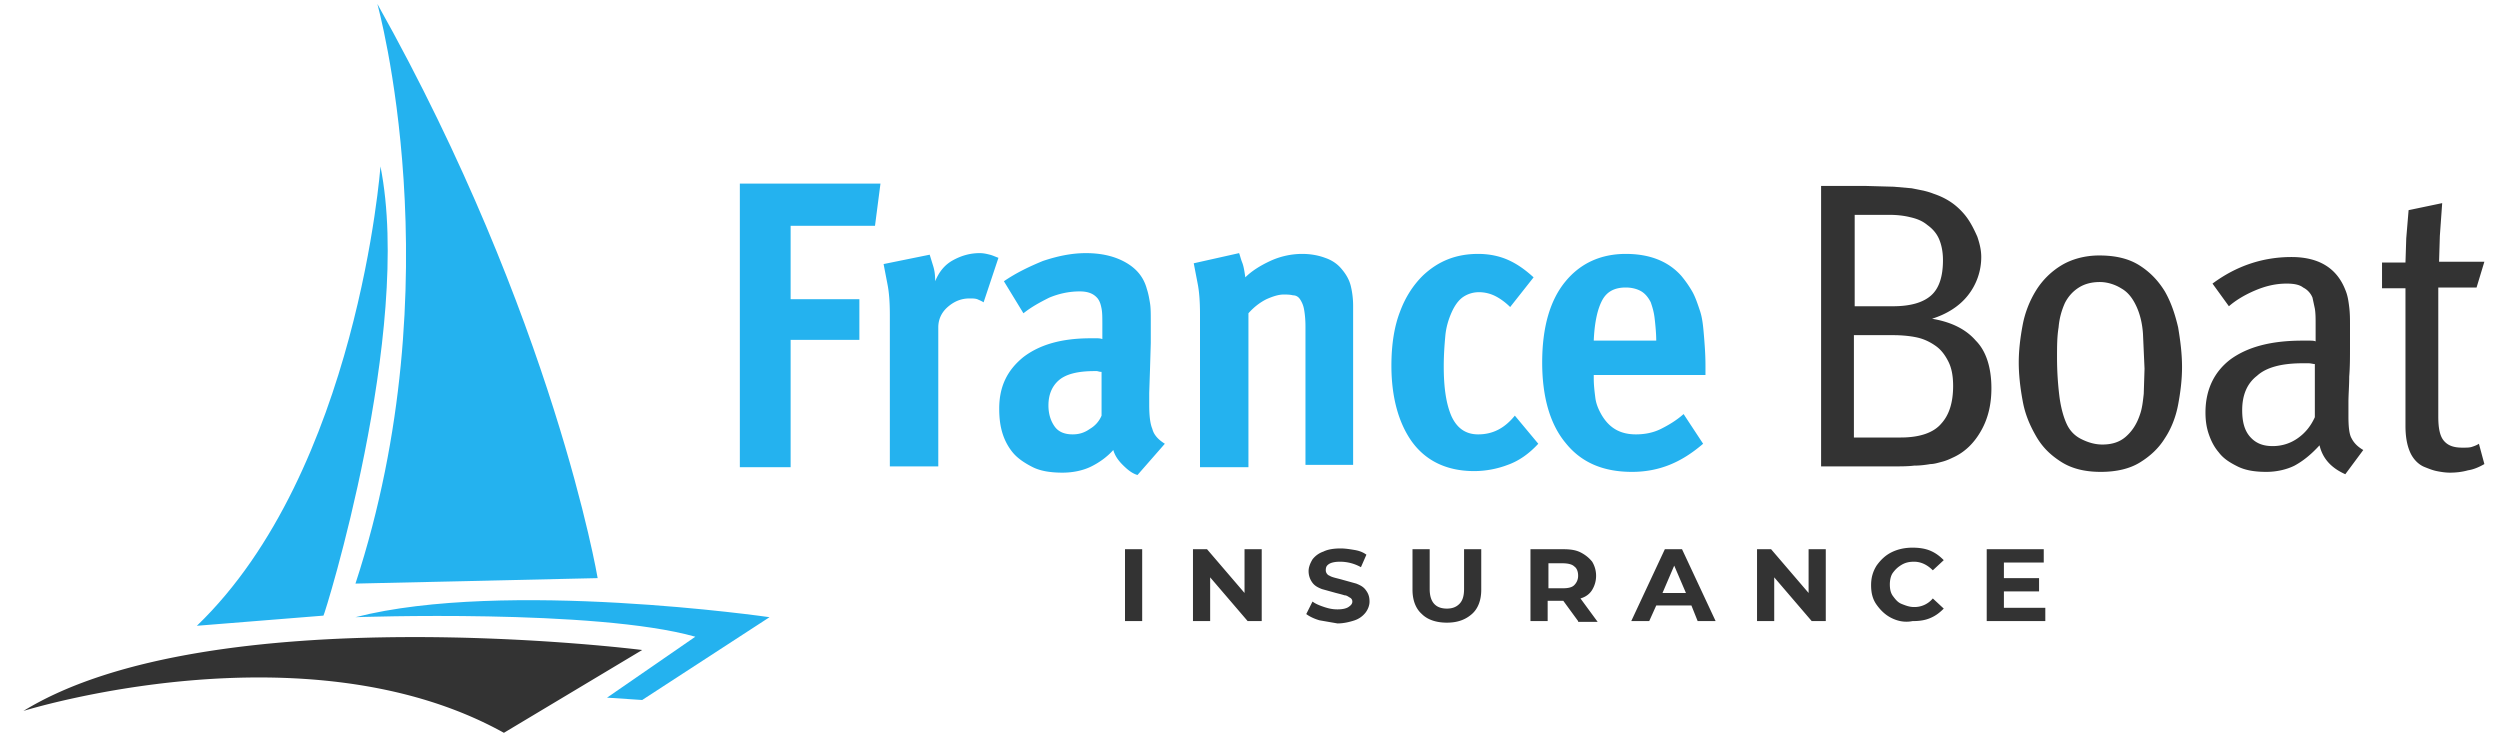 <svg xmlns="http://www.w3.org/2000/svg" viewBox="0 0 320 95" xmlns:v="https://vecta.io/nano"><path d="M112 28.9h-10.8v9.4h8.8v5.2h-8.8v16.3h-6.5V23.5h18l-.7 5.4zm13.9 9.8c-.3-.2-.6-.3-.8-.4-.3-.1-.6-.1-1-.1-1.1 0-2 .4-2.8 1.1s-1.2 1.6-1.2 2.6v17.8h-6.2V40.3c0-1.6-.1-2.9-.3-3.9l-.5-2.6 5.9-1.2.4 1.3c.2.6.3 1.2.3 2v.1c.5-1.2 1.2-2.1 2.3-2.7s2.2-.9 3.4-.9c.5 0 .9.1 1.3.2s.8.3 1.1.4l-1.9 5.7zm19.7 22.1c-.7-.2-1.3-.7-1.9-1.3s-1-1.2-1.2-1.9c-.8.9-1.8 1.6-2.8 2.1s-2.3.8-3.7.8c-1.5 0-2.8-.2-3.8-.7s-1.9-1.1-2.5-1.8-1.1-1.6-1.4-2.6-.4-2-.4-3.1c0-2.8 1-4.9 3.1-6.6 2.1-1.6 4.9-2.4 8.6-2.4h.7c.3 0 .5 0 .8.1v-1.9c0-.8 0-1.5-.1-2s-.2-.9-.5-1.3c-.5-.6-1.2-.9-2.3-.9-1.4 0-2.7.3-3.9.8-1.2.6-2.3 1.2-3.3 2l-2.5-4.1c1.6-1.1 3.3-1.9 5-2.6 1.8-.6 3.6-1 5.5-1 2 0 3.7.4 5.1 1.2s2.3 1.9 2.7 3.4c.2.6.3 1.2.4 1.8s.1 1.4.1 2.2v2.9l-.1 3.4-.1 3v1.5c0 1.3.1 2.4.4 3.1.2.8.8 1.4 1.6 1.9l-3.5 4zM141 47.6c-.3 0-.5-.1-.6-.1h-.3c-2.2 0-3.7.4-4.6 1.2s-1.3 1.9-1.3 3.2c0 1.1.3 2 .8 2.7s1.3 1 2.3 1c.8 0 1.5-.2 2.2-.7a3.53 3.53 0 0 0 1.5-1.7v-5.6zm26.1 12.1V41.8c0-1-.1-1.8-.2-2.3s-.3-.9-.5-1.2-.5-.5-.9-.5c-.4-.1-.8-.1-1.2-.1-.6 0-1.3.2-2.2.6-.8.4-1.6 1-2.3 1.8v19.7h-6.2V40.2c0-1.6-.1-2.9-.3-3.9l-.5-2.6 5.8-1.3c.1.2.2.7.4 1.2s.3 1.2.4 1.9c.8-.8 1.9-1.5 3.2-2.1a9.78 9.78 0 0 1 4.1-.9c1.1 0 2.1.2 2.9.5.9.3 1.6.8 2.1 1.4.6.7 1 1.4 1.2 2.2a10.9 10.9 0 0 1 .3 2.6v20.3h-6.1zm29.8-2.9c-1.2 1.3-2.5 2.2-3.9 2.7a12.17 12.17 0 0 1-4.3.8c-3.5 0-6.2-1.3-8-3.8-1.7-2.4-2.6-5.7-2.6-9.7 0-2.8.4-5.1 1.1-6.9.7-1.9 1.7-3.4 2.9-4.6 2-1.9 4.3-2.8 7.1-2.8 1.5 0 2.8.3 3.9.8s2.1 1.2 3.2 2.2l-3 3.8c-.6-.6-1.3-1.1-1.9-1.4a4.65 4.65 0 0 0-2.1-.5c-.7 0-1.4.2-2 .6s-1.1 1.1-1.5 2-.7 1.9-.8 3-.2 2.4-.2 3.9c0 2.7.3 4.8 1 6.4.7 1.5 1.8 2.3 3.4 2.3 1.9 0 3.4-.8 4.7-2.4l3 3.6zm7.1-8.9v.5c0 .9.1 1.7.2 2.5s.4 1.5.8 2.2c1 1.7 2.4 2.5 4.4 2.5 1.1 0 2.2-.2 3.2-.7s2-1.1 2.9-1.9l2.5 3.8c-1.4 1.2-2.8 2.1-4.3 2.7s-3.1.9-4.8.9c-3.7 0-6.5-1.2-8.5-3.7-2-2.4-3-5.9-3-10.3 0-4.5 1-8 3-10.4 1.9-2.3 4.5-3.5 7.7-3.5 3 0 5.4.9 7.1 2.8a14.29 14.29 0 0 1 1.4 2c.4.7.7 1.6 1 2.5s.4 1.9.5 3.1.2 2.5.2 3.9V48H204zm8-4.2c0-1-.1-2-.2-2.9s-.3-1.5-.5-2.1c-.3-.6-.7-1.1-1.2-1.4s-1.2-.5-2-.5c-1.4 0-2.4.5-3 1.6s-1 2.8-1.1 5.2h8z" fill="#24b2ef"/><path d="M254.9 49.7c0 2-.4 3.8-1.3 5.4s-2.1 2.8-3.7 3.5c-.4.2-.9.4-1.3.5s-1 .3-1.5.3c-.6.1-1.3.2-2.1.2-.8.1-1.8.1-3 .1h-8.9V23.8h5.7l3.6.1 2.3.2 1.5.3c.4.1.8.2 1.3.4.9.3 1.7.7 2.4 1.2s1.4 1.2 1.9 1.9.9 1.5 1.3 2.4c.3.9.5 1.7.5 2.6a7.88 7.88 0 0 1-1.7 4.9c-1.1 1.4-2.7 2.4-4.6 3 2.4.4 4.3 1.3 5.6 2.8 1.3 1.3 2 3.4 2 6.1zm-6.2-16.4c0-1.1-.2-2-.5-2.7s-.8-1.3-1.5-1.8c-.6-.5-1.3-.8-2.2-1-.8-.2-1.7-.3-2.7-.3h-4.4v11.7h4.9c2.3 0 3.9-.5 4.9-1.4s1.5-2.4 1.5-4.5zm1.3 16.1c0-1.3-.2-2.3-.6-3.1s-.9-1.5-1.6-2-1.5-.9-2.4-1.1-2-.3-3.1-.3h-5V56h6c2.4 0 4.2-.6 5.2-1.8 1-1.1 1.5-2.7 1.5-4.8zm29.3-2.4c0 1.6-.2 3.2-.5 4.8s-.9 3.1-1.7 4.3c-.8 1.3-1.9 2.3-3.2 3.1s-3 1.2-5 1.2-3.7-.4-5.1-1.3-2.4-1.9-3.2-3.3-1.4-2.8-1.7-4.5c-.3-1.6-.5-3.3-.5-4.9s.2-3.2.5-4.8.9-3.1 1.7-4.4 1.9-2.4 3.2-3.2 3-1.3 4.9-1.3c2.1 0 3.8.4 5.2 1.3s2.4 2 3.2 3.3c.8 1.4 1.3 2.9 1.7 4.6.3 1.8.5 3.4.5 5.1zm-4.8.2l-.2-4.5c-.1-1.4-.4-2.5-.8-3.4-.5-1.1-1.1-1.9-2-2.4-.8-.5-1.8-.8-2.7-.8-1 0-1.9.2-2.7.7s-1.4 1.2-1.8 2c-.4.9-.7 1.9-.8 3.1-.2 1.2-.2 2.5-.2 3.9a40.28 40.28 0 0 0 .3 4.9c.2 1.6.6 2.9 1 3.7s1 1.4 1.8 1.8 1.7.7 2.7.7c1.2 0 2.2-.3 3-1s1.4-1.6 1.8-2.8c.3-.8.4-1.8.5-2.7l.1-3.2zm25.7 13.5c-1.8-.8-2.9-2-3.3-3.7-1.1 1.2-2.1 2-3.2 2.6-1 .5-2.3.8-3.6.8-1.5 0-2.7-.2-3.7-.7s-1.8-1-2.4-1.8c-.6-.7-1-1.5-1.3-2.4s-.4-1.8-.4-2.7c0-2.9 1.1-5.2 3.2-6.8 2.2-1.6 5.2-2.4 9.2-2.4h.8c.4 0 .7 0 .9.1v-2.2c0-.7 0-1.4-.1-2l-.3-1.4c-.2-.5-.6-1-1.2-1.3-.5-.4-1.3-.5-2.1-.5-1.4 0-2.7.3-4.1.9s-2.5 1.3-3.3 2l-2.1-2.9c3.1-2.3 6.5-3.4 10.1-3.4 3.5 0 5.8 1.4 6.9 4.2.3.7.4 1.4.5 2.2s.1 1.6.1 2.2v3c0 1.2 0 2.5-.1 3.7 0 1.2-.1 2.3-.1 3.3v1.8c0 1.3.1 2.3.4 2.8.3.6.8 1.1 1.5 1.5l-2.3 3.1zm-3.9-14.1c-.2 0-.5-.1-.8-.1h-.8c-2.6 0-4.6.5-5.8 1.6-1.3 1-1.9 2.5-1.9 4.4 0 1.5.3 2.6 1 3.4s1.6 1.2 2.9 1.2c1.1 0 2.2-.3 3.2-1s1.7-1.6 2.2-2.7v-6.8zM318 59.4c-.7.4-1.4.7-2.1.8-.7.2-1.5.3-2.3.3-.6 0-1.2-.1-1.7-.2s-1-.3-1.5-.5c-.8-.3-1.5-1-1.9-1.9s-.6-2-.6-3.4V36.9h-3v-3.3h3l.1-3.1.3-3.6 4.3-.9-.3 4.2-.1 3.3h5.8l-1 3.3h-4.9v16.5c0 1.5.2 2.5.7 3.1s1.2.9 2.4.9c.5 0 .9 0 1.2-.1s.6-.2.9-.4l.7 2.6zM144 70.3h2.2v9.2H144v-9.2zm17.5 0v9.2h-1.8l-4.8-5.6v5.6h-2.2v-9.2h1.8l4.8 5.6v-5.6h2.2zm7.4 9.1c-.7-.2-1.3-.5-1.7-.8l.8-1.6c.4.3.9.5 1.5.7s1.1.3 1.7.3 1.1-.1 1.4-.3.5-.4.5-.7a.55.55 0 0 0-.3-.5c-.2-.1-.4-.3-.7-.3-.3-.1-.7-.2-1.1-.3l-1.8-.5c-.5-.2-.9-.4-1.2-.8s-.5-.9-.5-1.5c0-.5.2-1 .5-1.5a2.98 2.98 0 0 1 1.4-1c.6-.3 1.4-.4 2.2-.4.6 0 1.2.1 1.8.2s1.1.3 1.5.6l-.7 1.6a5.44 5.44 0 0 0-2.7-.7c-.6 0-1.1.1-1.4.3s-.4.4-.4.8c0 .3.2.6.5.7.3.2.9.3 1.6.5l1.8.5c.5.2.9.4 1.2.8s.5.8.5 1.5c0 .5-.2 1-.5 1.4a2.98 2.98 0 0 1-1.4 1c-.6.2-1.4.4-2.2.4l-2.3-.4zm13.1-.8c-.8-.7-1.2-1.8-1.2-3.1v-5.2h2.2v5.1c0 1.6.7 2.5 2.2 2.5.7 0 1.2-.2 1.6-.6s.6-1 .6-1.9v-5.1h2.2v5.2c0 1.3-.4 2.4-1.2 3.1s-1.8 1.1-3.2 1.1-2.5-.4-3.2-1.1zm20 .9l-1.9-2.6h-.1-1.9v2.6h-2.2v-9.2h4.2c.9 0 1.6.1 2.2.4s1.1.7 1.5 1.2c.3.5.5 1.1.5 1.8s-.2 1.3-.5 1.8-.8.9-1.5 1.1l2.2 3H202zm-.5-7c-.3-.3-.9-.4-1.5-.4h-1.8v3.2h1.8c.7 0 1.2-.1 1.5-.4s.5-.7.5-1.2c0-.6-.2-1-.5-1.2zm15 5H212l-.9 2h-2.3l4.3-9.2h2.2l4.3 9.2h-2.3l-.8-2zm-.7-1.6l-1.5-3.5-1.5 3.5h3zm17.9-5.6v9.2h-1.8l-4.8-5.6v5.6h-2.2v-9.2h1.8l4.8 5.6v-5.6h2.2zm8.4 8.8c-.8-.4-1.4-1-1.9-1.7s-.7-1.5-.7-2.5c0-.9.2-1.7.7-2.5.5-.7 1.1-1.3 1.9-1.7s1.7-.6 2.7-.6c.8 0 1.6.1 2.3.4s1.2.7 1.7 1.2l-1.4 1.3c-.7-.7-1.5-1.1-2.4-1.1-.6 0-1.1.1-1.6.4s-.8.6-1.1 1-.4 1-.4 1.5c0 .6.1 1.1.4 1.5s.6.8 1.1 1 1 .4 1.6.4a3.04 3.04 0 0 0 2.4-1.1l1.4 1.3c-.5.5-1 .9-1.7 1.2s-1.4.4-2.3.4c-1 .2-1.9 0-2.7-.4zm19.7-1.3v1.7h-7.5v-9.2h7.3V72h-5.1v2h4.5v1.7h-4.5v2.1h5.3zM3 91s36.1-11.3 61.5 2.8l17.7-10.6S27.1 76.2 3 91z" fill="#333"/><path d="M82.2 89.6L98.5 79s-33.9-4.9-53 0c0 0 30.8-1.1 43.5 2.5l-11.3 7.8 4.5.3zM48.7 21.3s-2.9 39-23.5 58.8l16.2-1.3c.1.1 11.5-36.4 7.3-57.5zM48.3.5s9.9 35.4-2.8 74.2l31-.7S70.9 40.8 48.3.5z" fill="#24b2ef"/></svg>